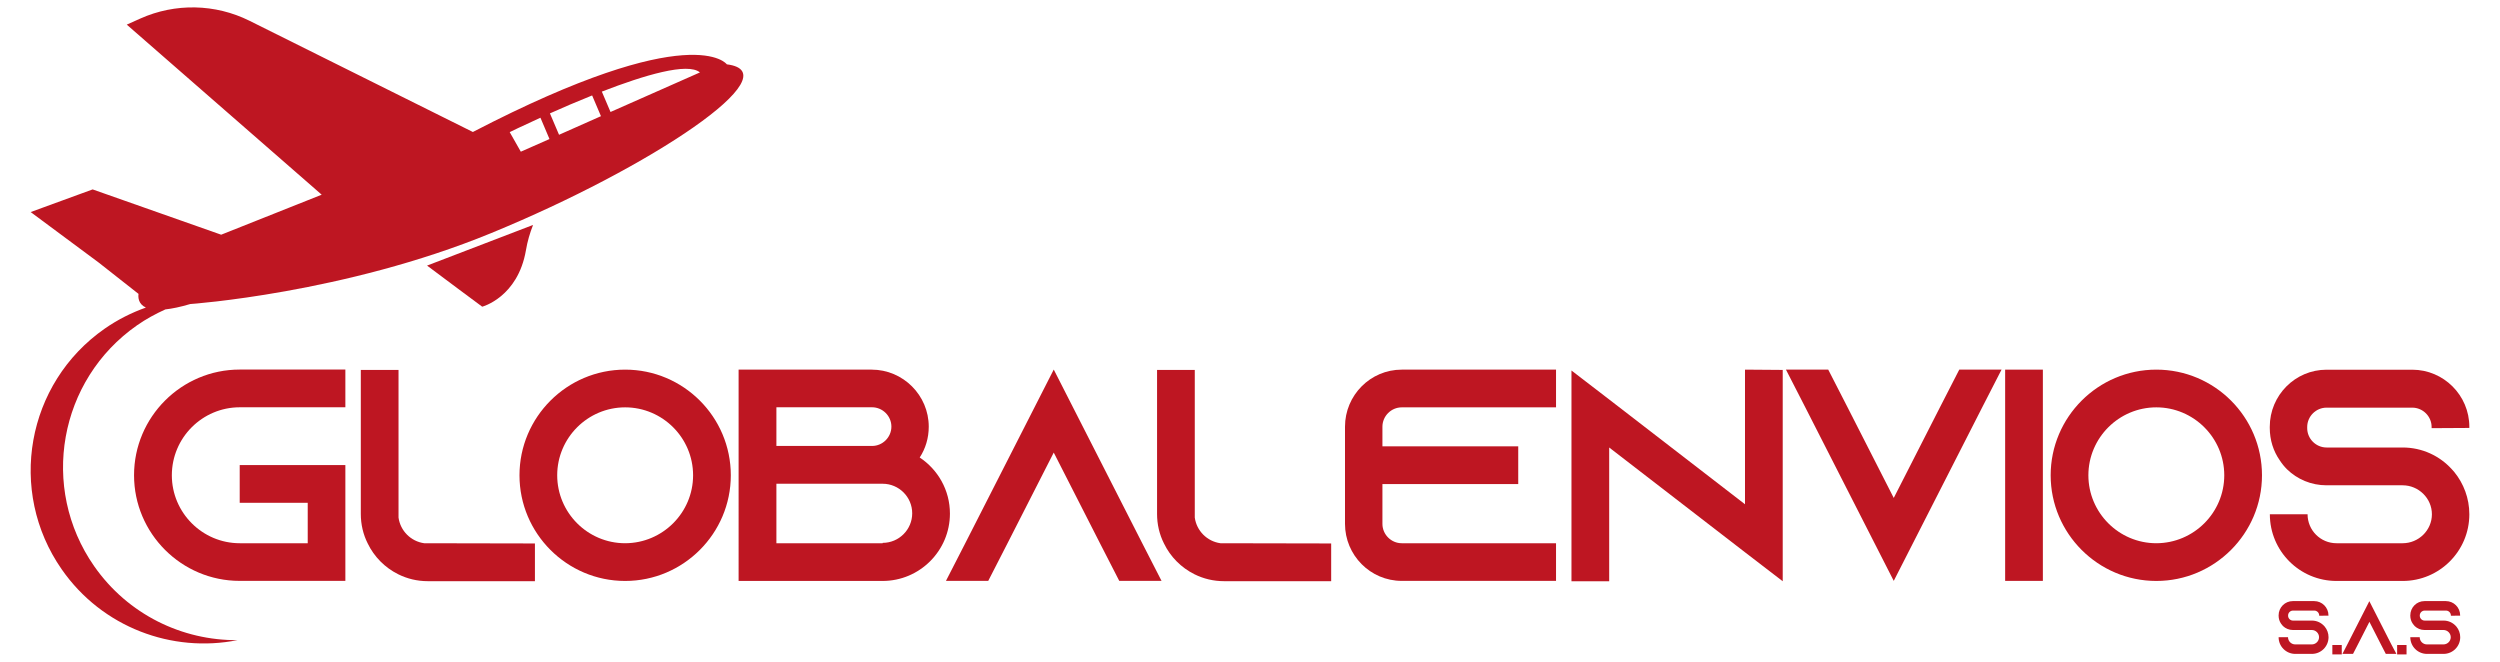 <?xml version="1.0" encoding="UTF-8"?>
<!-- Generator: Adobe Illustrator 27.2.0, SVG Export Plug-In . SVG Version: 6.00 Build 0)  -->
<svg xmlns="http://www.w3.org/2000/svg" xmlns:xlink="http://www.w3.org/1999/xlink" version="1.1" id="Capa_1" x="0px" y="0px" viewBox="0 0 340 90" style="enable-background:new 0 0 340 90;" xml:space="preserve">
<style type="text/css">
	.st0{fill:#BE1622;}
	.st1{fill-rule:evenodd;clip-rule:evenodd;fill:#BE1622;}
</style>
<g>
	<path class="st0" d="M65.58,41.71c0,0,4.85-1.27,5.95-7.69c0.2-1.2,0.54-2.34,0.96-3.41c-0.05,0.01-0.07,0.01-0.12,0.03   l-14.29,5.48l4.35,3.25L65.58,41.71z"></path>
	<g>
		<path class="st0" d="M315.41,83.74V83.7c0-0.36-0.3-0.66-0.66-0.66h-2.91c-0.36,0-0.66,0.3-0.66,0.66v0.04    c0,0.36,0.3,0.66,0.66,0.66h2.58c0.67,0,1.26,0.29,1.67,0.74c0.03,0.03,0.05,0.06,0.08,0.09c0.32,0.39,0.51,0.89,0.51,1.43    c0,1.25-1.01,2.27-2.27,2.27h-2.25c-1.25,0-2.27-1.01-2.27-2.27h1.28c0,0.54,0.44,0.98,0.98,0.98h2.25c0.54,0,0.99-0.44,0.99-0.98    c0-0.54-0.45-0.98-0.99-0.98h-2.58c-0.52,0-0.99-0.21-1.34-0.54c-0.09-0.09-0.17-0.19-0.25-0.31c-0.22-0.31-0.34-0.69-0.34-1.1    v-0.04c0-1.07,0.86-1.94,1.93-1.94h2.91c1.07,0,1.94,0.87,1.94,1.94v0.04L315.41,83.74z"></path>
		<path class="st0" d="M317.2,89v-1.28h1.28V89H317.2z"></path>
		<path class="st0" d="M325.91,88.93h-1.44l-0.66-1.28l-1.57-3.08l-1.57,3.08l-0.66,1.28h-1.44l0.66-1.28l3-5.89l3,5.89    L325.91,88.93z"></path>
		<path class="st0" d="M326.01,89v-1.28h1.28V89H326.01z"></path>
		<path class="st0" d="M333.32,83.74V83.7c0-0.36-0.3-0.66-0.66-0.66h-2.91c-0.36,0-0.66,0.3-0.66,0.66v0.04    c0,0.36,0.3,0.66,0.66,0.66h2.58c0.67,0,1.26,0.29,1.67,0.74c0.03,0.03,0.05,0.06,0.08,0.09c0.32,0.39,0.51,0.89,0.51,1.43    c0,1.25-1.01,2.27-2.27,2.27h-2.25c-1.25,0-2.27-1.01-2.27-2.27h1.28c0,0.54,0.44,0.98,0.98,0.98h2.25c0.54,0,0.99-0.44,0.99-0.98    c0-0.54-0.45-0.98-0.99-0.98h-2.58c-0.52,0-0.99-0.21-1.34-0.54c-0.09-0.09-0.17-0.19-0.25-0.31c-0.22-0.31-0.34-0.69-0.34-1.1    v-0.04c0-1.07,0.86-1.94,1.93-1.94h2.91c1.07,0,1.94,0.87,1.94,1.94v0.04L333.32,83.74z"></path>
	</g>
	<g>
		<path class="st0" d="M23.37,64.64c0,5.09,4.15,9.24,9.24,9.24h9.24v-5.5H32.6v-5.13h14.37V79H32.6c-7.92,0-14.37-6.45-14.37-14.37    c0-7.92,6.45-14.37,14.37-14.37h14.37v5.13H32.6C27.51,55.4,23.37,59.54,23.37,64.64z"></path>
		<path class="st0" d="M72.75,73.91v5.13H58.18c-1.44,0-2.79-0.33-4.02-0.94c-1.81-0.9-3.28-2.38-4.15-4.19    c-0.62-1.23-0.94-2.59-0.94-4.02V50.31h5.13v20.08c0.25,1.81,1.68,3.24,3.49,3.49L72.75,73.91z"></path>
		<path class="st0" d="M99.39,64.64c0,7.92-6.45,14.37-14.37,14.37c-7.92,0-14.37-6.45-14.37-14.37c0-7.92,6.45-14.37,14.37-14.37    C92.95,50.27,99.39,56.71,99.39,64.64z M94.26,64.64c0-5.09-4.15-9.24-9.24-9.24c-5.09,0-9.24,4.15-9.24,9.24    c0,5.09,4.15,9.24,9.24,9.24C90.11,73.87,94.26,69.73,94.26,64.64z"></path>
		<path class="st0" d="M129.19,69.85c0,5.05-4.11,9.16-9.16,9.16h-19.58V50.27h18.1c4.27,0,7.76,3.49,7.76,7.76    c0,1.56-0.45,3-1.23,4.19C127.55,63.86,129.19,66.65,129.19,69.85z M105.59,60.65h13.01c1.44,0,2.63-1.19,2.63-2.63    c0-1.44-1.19-2.63-2.63-2.63h-13.01V60.65z M120.04,73.83c2.22,0,4.02-1.81,4.02-4.02c0-2.22-1.81-4.02-4.02-4.02h-14.45v8.09    h14.45V73.83z"></path>
		<path class="st0" d="M157.97,79h-5.75l-2.63-5.13l-6.28-12.32l-6.28,12.32L134.4,79h-5.75l2.63-5.13l12.03-23.61l12.03,23.61    L157.97,79z"></path>
		<path class="st0" d="M181.04,73.91v5.13h-14.57c-1.44,0-2.79-0.33-4.02-0.94c-1.81-0.9-3.28-2.38-4.15-4.19    c-0.62-1.23-0.94-2.59-0.94-4.02V50.31h5.13v20.08c0.25,1.81,1.68,3.24,3.49,3.49L181.04,73.91z"></path>
	</g>
	<g>
		<path class="st0" d="M188.01,58.03v2.67h18.47v5.13h-18.47v5.42c0,1.44,1.19,2.63,2.63,2.63h20.98V79h-20.98    c-4.27,0-7.72-3.49-7.72-7.76V58.03c0-4.27,3.45-7.76,7.72-7.76h20.98v5.13h-20.98C189.2,55.4,188.01,56.59,188.01,58.03z"></path>
		<path class="st0" d="M242.45,50.31v28.74l-5.13-3.94l-18.47-14.25v18.19h-5.13V50.39l5.13,3.94l18.47,14.25V50.27L242.45,50.31z"></path>
		<path class="st0" d="M272.21,50.27l-2.63,5.13L257.55,79L245.52,55.4l-2.63-5.13h5.75l2.63,5.13l6.28,12.32l6.28-12.32l2.63-5.13    H272.21z"></path>
		<path class="st0" d="M272.7,79V50.27h5.13V79H272.7z"></path>
		<path class="st0" d="M307.63,64.64c0,7.92-6.45,14.37-14.37,14.37c-7.92,0-14.37-6.45-14.37-14.37c0-7.92,6.45-14.37,14.37-14.37    C301.19,50.27,307.63,56.71,307.63,64.64z M302.5,64.64c0-5.09-4.15-9.24-9.24-9.24c-5.09,0-9.24,4.15-9.24,9.24    c0,5.09,4.15,9.24,9.24,9.24C298.35,73.87,302.5,69.73,302.5,64.64z"></path>
		<path class="st0" d="M330.7,58.23v-0.16c0-1.44-1.19-2.63-2.63-2.63h-11.66c-1.44,0-2.63,1.19-2.63,2.63v0.16    c0,1.44,1.19,2.63,2.63,2.63h10.35c2.67,0,5.05,1.15,6.69,2.96c0.12,0.12,0.21,0.25,0.33,0.37c1.27,1.56,2.05,3.57,2.05,5.75    c0,5.01-4.06,9.07-9.07,9.07h-8.99c-5.01,0-9.07-4.06-9.07-9.07h5.13c0,2.18,1.76,3.94,3.94,3.94h8.99c2.18,0,3.98-1.77,3.98-3.94    s-1.81-3.94-3.98-3.94h-10.35c-2.09,0-3.98-0.82-5.38-2.18c-0.37-0.37-0.7-0.78-0.99-1.23c-0.86-1.23-1.35-2.75-1.35-4.39v-0.16    c0-4.27,3.45-7.76,7.72-7.76h11.66c4.27,0,7.76,3.49,7.76,7.76v0.16L330.7,58.23z"></path>
	</g>
	<path class="st1" d="M98.85,8.75c0,0-4.53-6.37-34.54,9.2L33.92,2.82c-4.65-2.31-10.09-2.42-14.83-0.3l-1.85,0.83l26.51,23.13   l-13.67,5.44l-17.48-6.16l-8.43,3.08l9.23,6.85l5.44,4.28c-0.06,0.42-0.06,1.37,1,1.86c-1.94,0.69-3.82,1.63-5.59,2.86   C3.58,52.12,0.97,66.78,8.4,77.44c5.51,7.91,15.02,11.39,23.9,9.62c-7.49,0.06-14.89-3.46-19.5-10.07   c-7.43-10.66-4.81-25.32,5.84-32.75c1.23-0.86,2.53-1.56,3.85-2.16c0.9-0.1,2-0.32,3.38-0.73c0,0,20.97-1.45,40.91-9.64   C88.62,22.75,107.78,9.87,98.85,8.75 M70.83,20.63l-1.51-2.66c0,0,1.68-0.83,4.18-1.96l1.23,2.9L70.83,20.63z M76.03,18.33   l-1.24-2.91c1.71-0.77,3.7-1.62,5.74-2.44l1.2,2.82L76.03,18.33z M83.03,15.23l-1.18-2.77c5.77-2.24,11.69-4,13.34-2.61   L83.03,15.23z"></path>
</g>
</svg>
